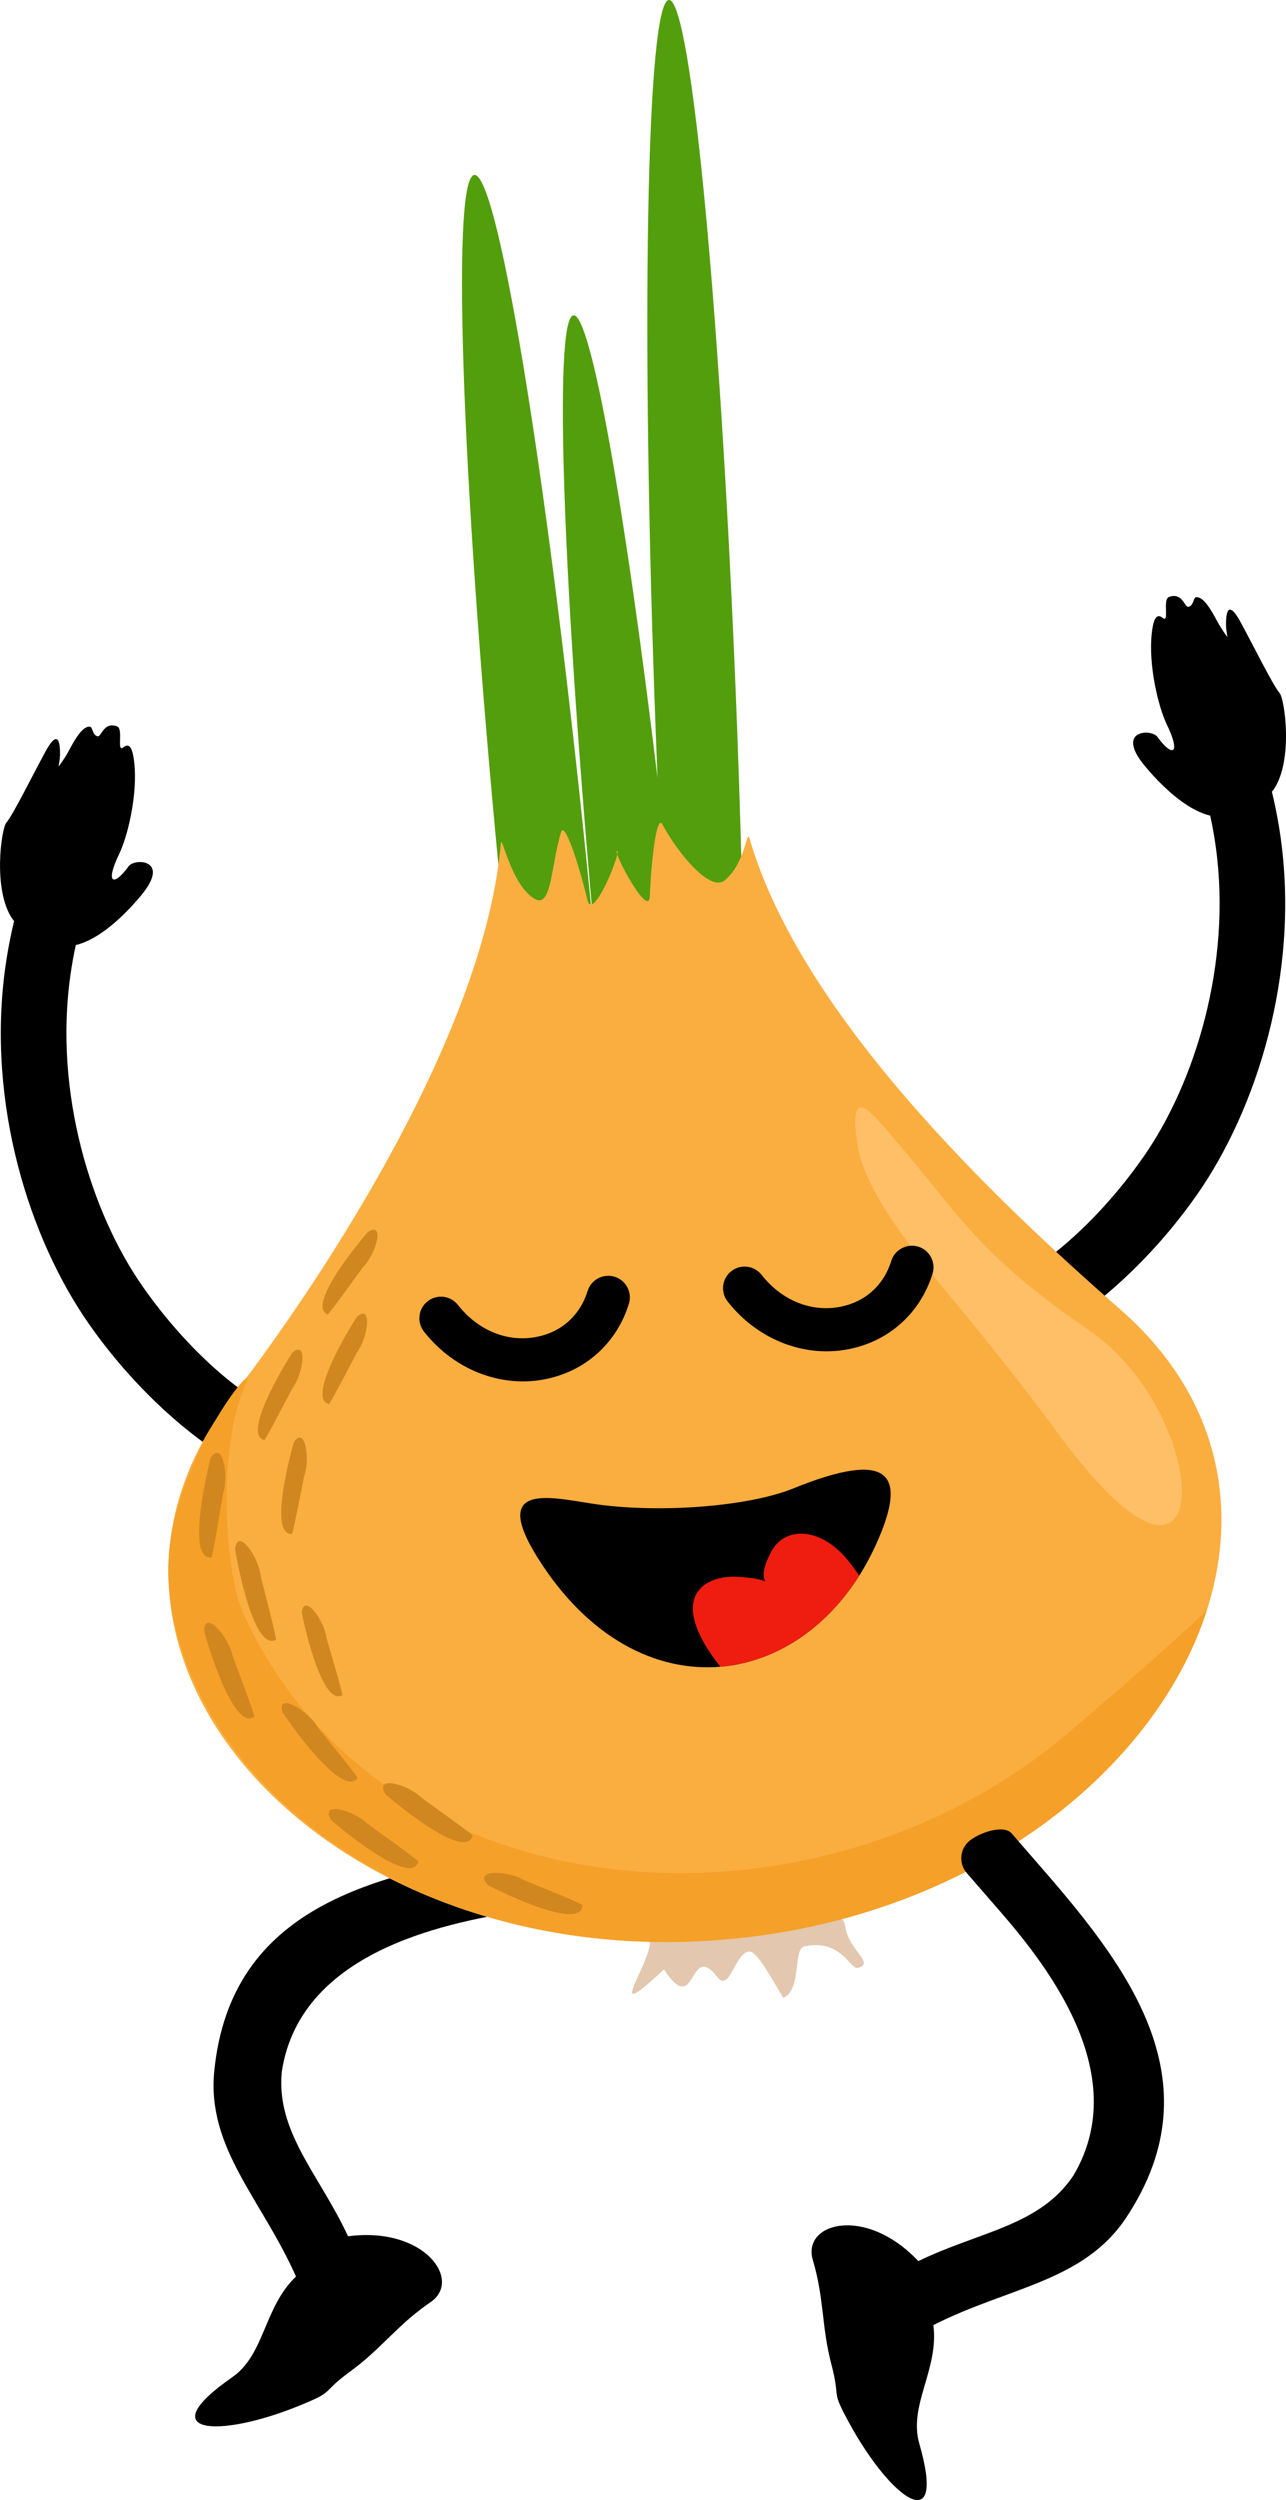 <?xml version="1.0" encoding="UTF-8"?> <svg xmlns="http://www.w3.org/2000/svg" id="_Слой_2" data-name="Слой 2" viewBox="0 0 384.58 747.18"> <defs> <style> .cls-1 { fill: #ffbf66; } .cls-1, .cls-2, .cls-3, .cls-4, .cls-5, .cls-6, .cls-7, .cls-8 { fill-rule: evenodd; } .cls-2 { fill: #d1871f; } .cls-3 { fill: #faae40; } .cls-4 { fill: #f5a029; } .cls-5 { fill: #539e0c; } .cls-6 { fill: #ef1d10; } .cls-8 { fill: #e3c7ae; } </style> </defs> <g id="_Слой_1-2" data-name="Слой 1"> <path class="cls-7" d="m88.53,680.37c-9.67,9.16-9.28,23.3-19.09,30.11-24.47,16.99-4.23,18.4,20.1,8.48,11.17-4.55,5.93-3.45,15.3-10.29,9.41-6.88,13.95-13.83,23.92-20.64,9.61-6.55-1.89-22.7-24.67-19.68-8.51-18.34-21.61-31.1-19.81-49.23,5.71-37.5,52.83-44.87,71.56-48.08,3.73-.64,7.26-1.24,10.23-1.78,3.67-.65,6.11-4.15,5.46-7.82-.65-3.67-4.77-10.47-8.43-9.82-3.28.59-6.61,1.17-10.13,1.77-40.08,6.86-83.95,15.95-88.89,65.55-2.3,23.04,14.19,38.36,24.44,61.44h0Z"></path> <path d="m298.57,384.12c-5.36.73-9.12,5.67-8.39,11.04.73,5.36,5.67,9.12,11.03,8.39,1.19-.16,2.53-.47,3.99-.92,12.04-3.68,34.95-20.09,52.81-45.65,17.72-25.35,30.65-65.78,24.98-106.57-1.01-7.28-2.66-14.81-5.03-22.57-1.58-5.17-7.05-8.08-12.21-6.51-5.17,1.58-8.08,7.05-6.5,12.21,2.02,6.59,3.43,13.11,4.32,19.5,4.87,35.06-6.27,70.76-21.64,92.74-15.22,21.78-33.34,35.35-42.44,38.12-.32.1-.62.17-.92.21h0Z"></path> <path class="cls-7" d="m370.24,242.64c-9.3,5.7-21.68-6.23-27.93-13.78-8.89-10.75,2-11.12,3.81-8.63,4.59,6.31,7.08,5.09,2.84-3.65-2.52-5.19-5.62-17.8-4.5-27.52.35-2.97,1.08-6.16,3.2-4.42,2.19,1.81-.07-5.48,1.9-6.22,4.09-1.52,4.67,3.19,5.84,2.94,1.63-.33,1.42-2.81,2.31-2.88,2.04-.15,4.13,3.06,6.39,7.38.64,1.22,1.66,2.75,2.88,4.45.25.34-.33-1.62-.34-3.66-.02-6.03,1.71-5.56,4.3-.82,3.96,7.27,9.67,18.87,11.76,21.36,1.5,1.79,4.07,20.03-1.73,28.64-1.78,2.65-4.82,3.17-10.72,6.79h0Z"></path> <path d="m86.01,422.79c5.36.73,9.12,5.67,8.39,11.04-.73,5.37-5.67,9.12-11.03,8.39-1.19-.16-2.52-.47-3.99-.92-12.04-3.68-34.95-20.09-52.81-45.65-17.72-25.35-30.65-65.78-24.98-106.57,1.01-7.28,2.66-14.81,5.03-22.57,1.58-5.17,7.04-8.08,12.21-6.5,5.17,1.58,8.08,7.05,6.5,12.21-2.01,6.59-3.43,13.11-4.31,19.51-4.87,35.06,6.27,70.76,21.63,92.74,15.23,21.78,33.34,35.35,42.44,38.12.32.1.62.17.92.21h0Z"></path> <path class="cls-7" d="m14.34,281.32c9.3,5.7,21.69-6.23,27.93-13.79,8.89-10.75-2-11.12-3.8-8.63-4.59,6.31-7.08,5.09-2.84-3.65,2.52-5.19,5.62-17.8,4.5-27.52-.34-2.97-1.08-6.15-3.2-4.41-2.19,1.81.08-5.48-1.9-6.22-4.09-1.52-4.67,3.19-5.84,2.95-1.63-.34-1.42-2.81-2.31-2.88-2.03-.15-4.13,3.06-6.39,7.38-.64,1.22-1.65,2.75-2.88,4.45-.25.34.33-1.62.34-3.66.02-6.03-1.71-5.56-4.3-.82-3.96,7.27-9.67,18.87-11.76,21.36-1.5,1.79-4.07,20.03,1.74,28.64,1.78,2.65,4.81,3.17,10.72,6.79h0Z"></path> <path class="cls-5" d="m141.85,52.28c7.25-.72,22.77,95.94,34.65,215.9.5,5.09.99,10.15,1.47,15.16l-26.2,2.59c-.52-5.01-1.03-10.06-1.53-15.15-11.88-119.95-15.64-217.78-8.38-218.5h0ZM200.06,0c6.72-.25,15.84,97.19,20.38,217.65.8,21.28,1.4,41.84,1.82,61.3l-44.15,4.38c-9.71-106.17-12.74-188.48-6.6-189.09,5.16-.51,15.31,56.94,25.13,138.3-.19-4.62-.38-9.27-.55-13.96C191.56,98.1,193.33.25,200.06,0h0Z"></path> <path class="cls-8" d="m247.53,570.81l-53.06,8.82c.24,7.56-14.76,26.65,4.06,8.96,9.94,14.99,7.3-8.95,16.04,2.33,3.64,4.7,5.23-7.39,9.48-7.67,2.45-.16,7.05,8.73,10.21,13.86,5.77-2.78,2.66-14.73,6.41-15.46,11.28-2.18,13.49,7.28,16.01,6.46,5.03-1.63-2.97-5.08-3.94-12.53-.3-2.28-3.5-5.09-5.21-4.78h0Z"></path> <path class="cls-3" d="m219.45,579.4c120.47-11.93,188.9-123.91,115.64-188-37.42-32.75-95.6-87.94-110.95-140.84-.87-3.01-1.1,7.3-7.42,12.56-4.28,3.55-13.81-7.83-18.63-16.73-1.72-3.17-3.32,10.43-3.76,21.45-.28,6.99-11.17-13.44-9.78-13.52,1.38-.19-7.22,21.47-8.87,14.67-2.59-10.72-6.84-23.75-7.89-20.3-2.98,9.68-2.81,22.69-7.7,20.05-7.23-3.91-10.06-19.81-10.32-16.69-4.67,54.9-50.32,126.25-80.58,165.7-59.25,77.22,29.81,173.59,150.27,161.66h0Z"></path> <path class="cls-4" d="m219.45,579.4c72.57-7.19,126.24-50.69,141.44-98.15-14.96,14.27-32.83,29.25-41.25,36.46-75.51,64.63-205.73,56.51-247.06-35.99-5.14-11.51-8.17-49.71,1.67-69.95-.91-2.28-25.9,31.34-23.82,61.21,4.23,60.77,76.49,115.58,169.01,106.42h0Z"></path> <path class="cls-2" d="m95.02,516.2c-2.74-4.81-12.36-10.8-10.54-4.46.07.25,17.61,26.15,22.46,19.69.23-.31-11.8-15.02-11.92-15.22h0Z"></path> <path class="cls-2" d="m78.02,471.27c-.49-5.52-6.74-14.97-7.73-8.45-.04.25,5.13,31.1,12.23,27.25.34-.18-4.48-18.56-4.5-18.8h0Z"></path> <path class="cls-2" d="m69.54,494.82c-1.1-5.47-8.27-14.07-8.51-7.38-.01.26,8.5,30.52,15.02,25.62.31-.23-6.46-18.01-6.51-18.24h0Z"></path> <path class="cls-2" d="m109.73,544.93c-3.96-3.96-14.3-6.76-10.65-.93.14.22,23.87,20.59,26.01,12.34.1-.39-15.18-11.23-15.35-11.41h0Z"></path> <path class="cls-2" d="m66.71,446.39c1.78-5.29-.14-16.32-3.69-10.64-.14.22-7.89,30.68.21,29.7.38-.05,3.4-18.83,3.48-19.06h0Z"></path> <path class="cls-2" d="m97.62,489.45c-.62-5.06-6.67-13.56-7.38-7.53-.03.23,5.71,28.47,12.12,24.69.3-.18-4.71-16.94-4.74-17.16h0Z"></path> <path class="cls-2" d="m87.55,414.75c3.06-4.07,4.62-14.39-.08-10.54-.18.15-15.67,24.44-8.44,26.18.34.08,8.38-15.46,8.51-15.64h0Z"></path> <path class="cls-2" d="m90.99,441.05c1.78-4.78.32-15.12-3.08-10.08-.13.19-8.06,27.89-.62,27.5.35-.02,3.62-17.21,3.7-17.42h0Z"></path> <path class="cls-2" d="m125.96,537.2c-3.96-3.96-14.3-6.76-10.65-.93.14.22,23.87,20.58,26,12.34.1-.39-15.18-11.24-15.35-11.41h0Z"></path> <path class="cls-2" d="m156.58,561.85c-4.78-2.92-15.48-3.22-10.57,1.59.19.19,28.03,14.43,28.17,5.91,0-.41-17.39-7.37-17.6-7.5h0Z"></path> <path class="cls-2" d="m106.88,404c3.06-4.08,4.62-14.4-.08-10.55-.18.15-15.67,24.44-8.44,26.18.34.08,8.38-15.46,8.52-15.64h0Z"></path> <path class="cls-2" d="m108.66,378.57c3.62-3.59,6.64-13.58,1.44-10.44-.2.12-19.03,21.93-12.11,24.69.33.13,10.52-14.09,10.67-14.25h0Z"></path> <path class="cls-1" d="m267.82,340.86c19.09,22.07,24.24,33.71,57.81,56.68,37.82,25.89,39.32,97.34-9.54,30.44-11.47-15.69-26.29-33.77-31.06-39.5-13.25-15.95-26.27-32.93-28.4-45.38-3.68-21.46,5.07-9.32,11.19-2.24h0Z"></path> <path class="cls-7" d="m243.06,403.62c-9.7-1.15-18.91-6.31-25.46-14.65-2.2-2.8-1.71-6.86,1.1-9.06,2.8-2.2,6.86-1.7,9.05,1.1,5.96,7.58,14.68,11.18,23.33,9.59,7.55-1.4,13.18-6.41,15.46-13.76,1.05-3.4,4.68-5.27,8.08-4.26,3.4,1.06,5.31,4.68,4.26,8.08-3.7,11.91-13.21,20.37-25.44,22.62-3.46.65-6.95.74-10.37.34h0Z"></path> <path class="cls-7" d="m152.25,412.6c-9.7-1.14-18.91-6.3-25.46-14.64-2.2-2.8-1.71-6.86,1.1-9.06,2.8-2.2,6.86-1.7,9.05,1.1,5.96,7.58,14.68,11.19,23.33,9.59,7.55-1.4,13.18-6.41,15.46-13.77,1.05-3.39,4.68-5.27,8.08-4.25,3.4,1.06,5.31,4.68,4.26,8.08-3.69,11.91-13.21,20.36-25.44,22.62-3.46.65-6.95.74-10.37.33h0Z"></path> <path class="cls-7" d="m177.24,449.41c19.38,2.95,46.44.93,59.97-4.56,29.05-11.8,33.2-3.86,26.17,13.49-18.77,46.34-70.25,56.17-101.3,9.23-16.43-24.84,1.94-20.16,15.15-18.16h0Z"></path> <path class="cls-6" d="m256.95,470.93c-10.33,16.3-25.47,25.86-41.53,27.2-16.19-20.5-5.2-27.42,5.08-26.88,15.65.84,3.23,5.11,10.23-7.67,4.17-7.62,14.97-7.12,23.04,2.99,1.27,1.59,2.31,3.03,3.17,4.35h0Z"></path> <path class="cls-7" d="m279.12,694.9c1.72,13.21-7.51,23.93-4.2,35.41,8.25,28.62-8.34,16.94-20.94-6.12-5.79-10.58-2.42-6.42-5.37-17.64-2.96-11.28-2.09-19.53-5.53-31.1-3.32-11.15,15.79-16.42,31.55.32,18.18-8.86,36.4-10.48,46.44-25.69,19.25-32.69-12.65-68.15-25.15-82.46-2.49-2.85-4.84-5.55-6.81-7.84-2.43-2.82-2.12-7.08.7-9.52,2.82-2.44,10.31-5.12,12.75-2.3,2.17,2.53,4.39,5.08,6.74,7.76,26.76,30.62,55.03,65.38,27.56,106.95-12.76,19.32-35.22,20.8-57.74,32.22h0Z"></path> </g> </svg> 